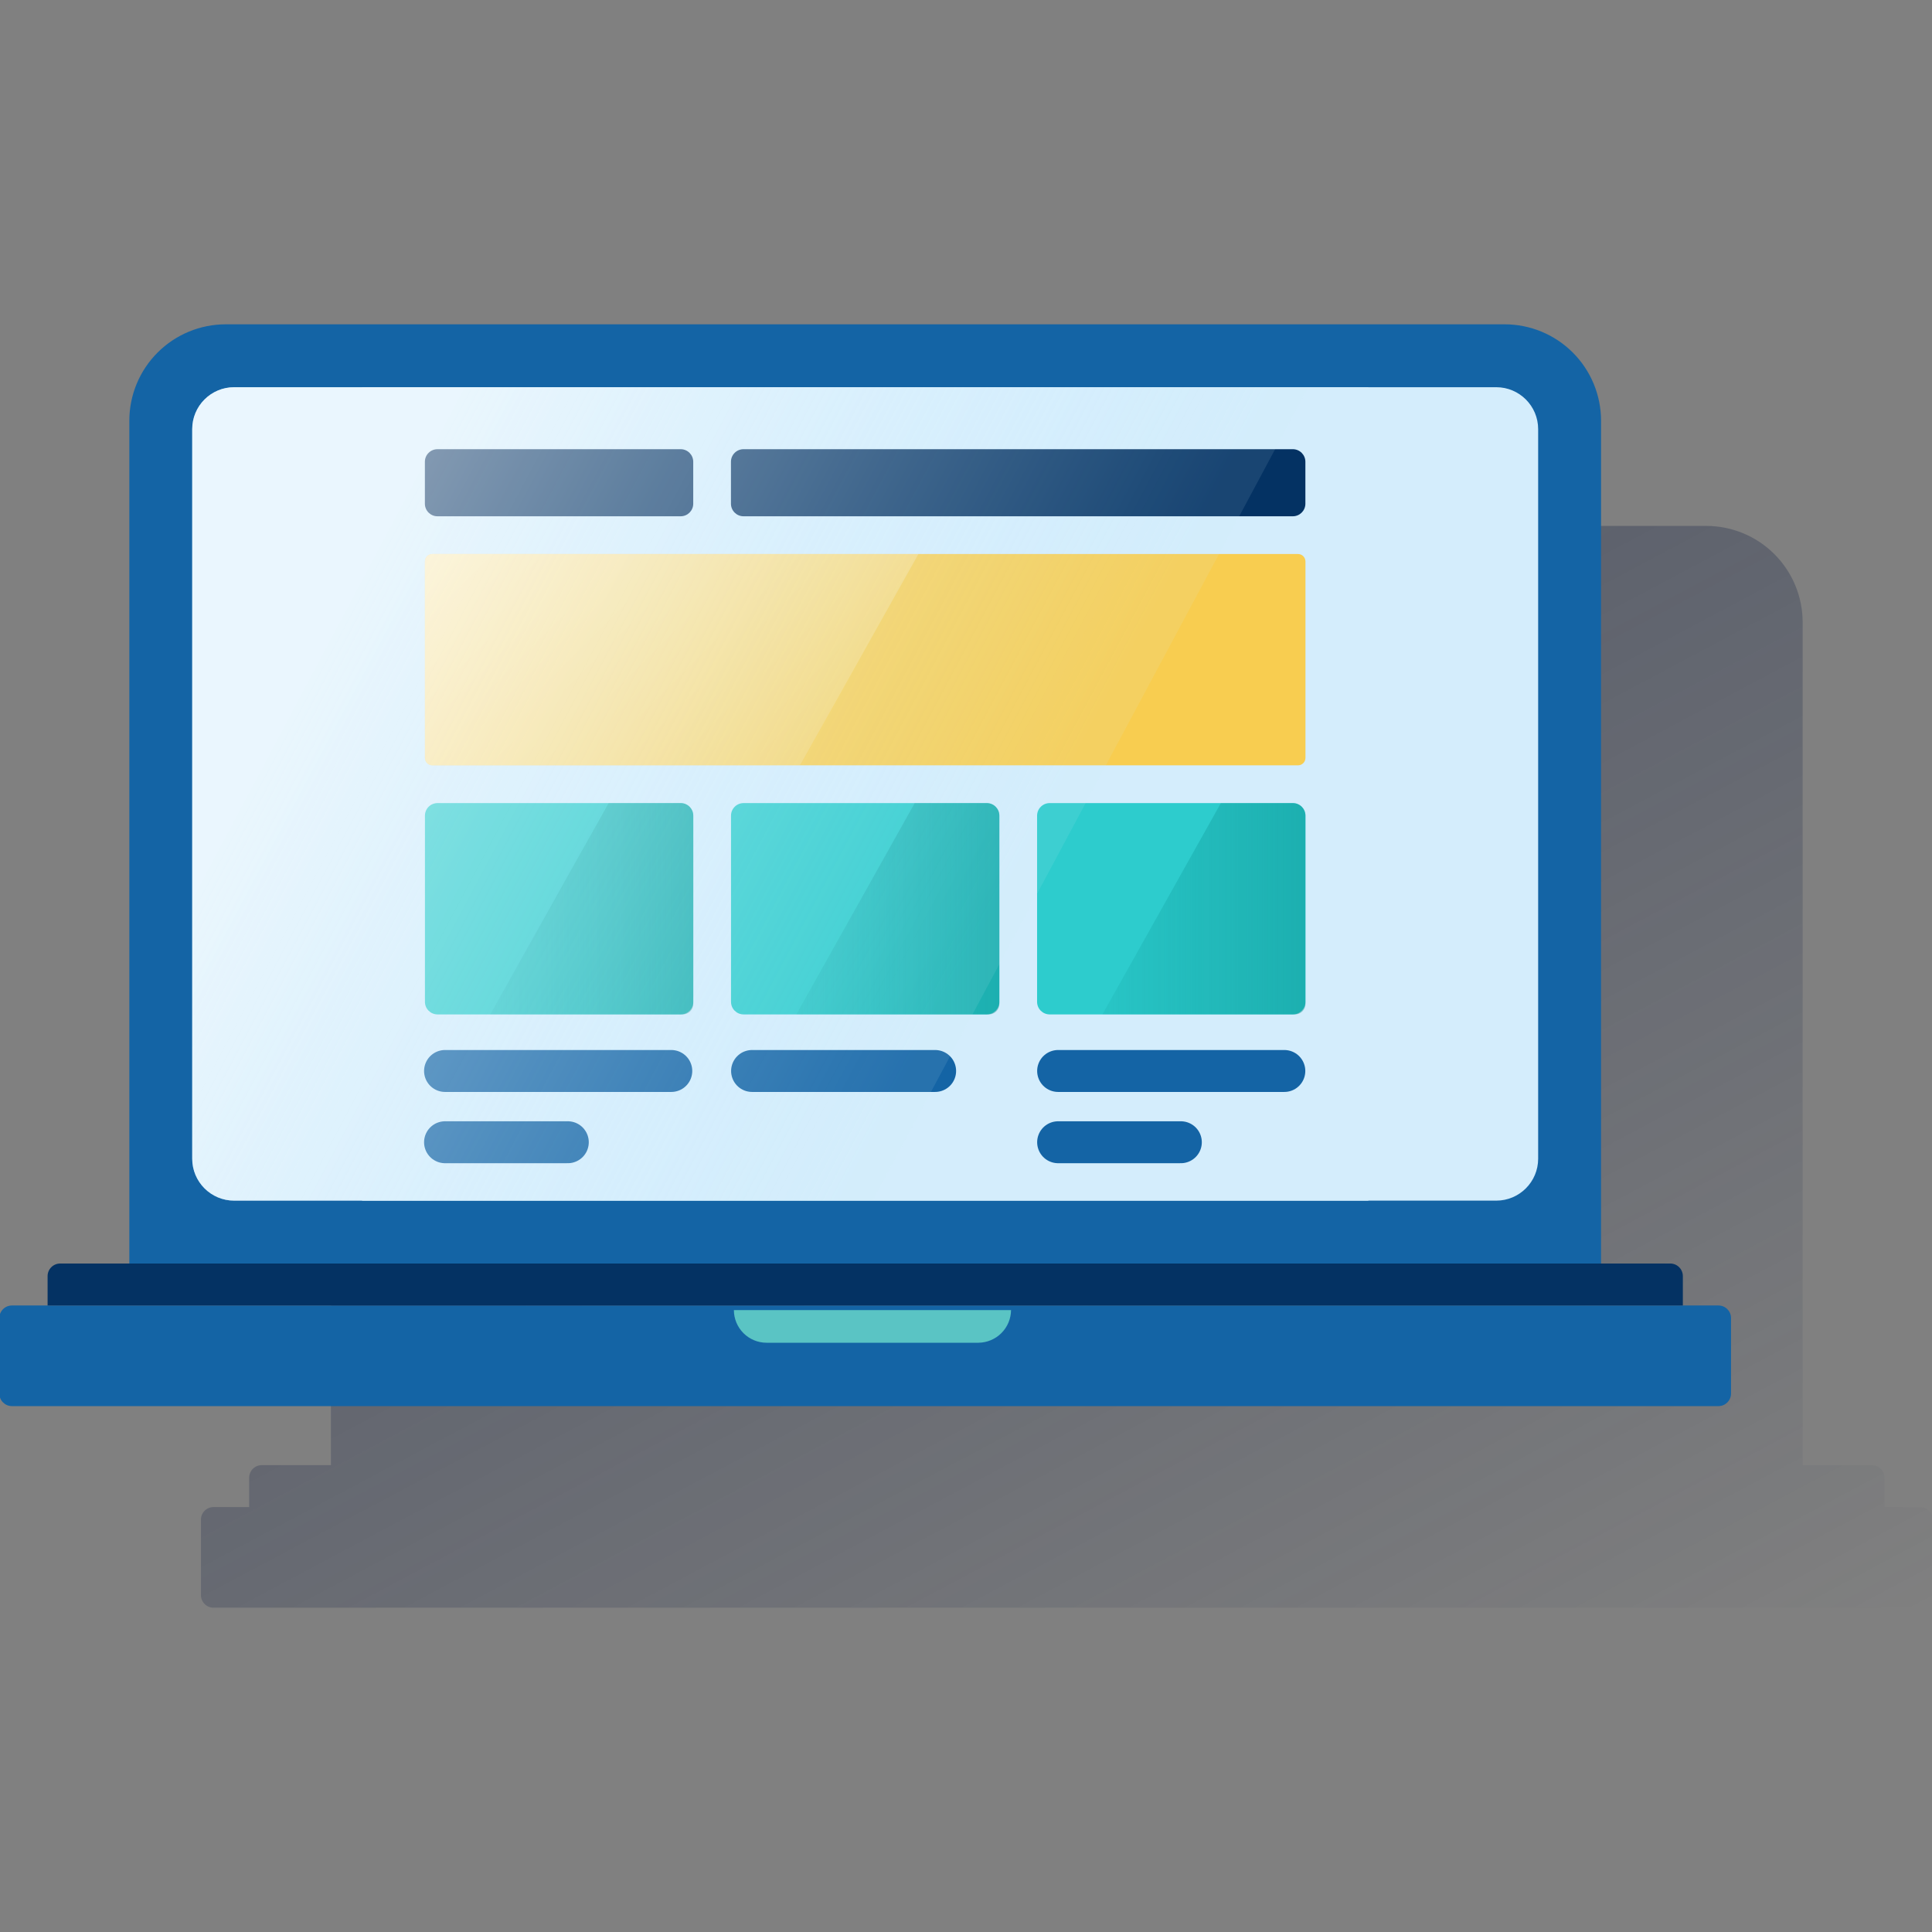<svg width="600" height="600" viewBox="0 0 600 600" fill="none" xmlns="http://www.w3.org/2000/svg"><rect x="0" y="0" width="600" height="600" fill="#808080" stroke="none"/><g clip-path="url(#clip0_1590_3278)"><path d="M596.291 468.033H585.223V458.918C585.223 457.882 584.811 456.888 584.079 456.156C583.346 455.423 582.352 455.012 581.316 455.012H559.831V193.278C559.831 185.335 556.675 177.717 551.059 172.1C545.442 166.484 537.824 163.328 529.881 163.328H132.723C124.78 163.328 117.162 166.484 111.545 172.1C105.929 177.717 102.773 185.335 102.773 193.278V455.012H81.287C80.251 455.012 79.258 455.423 78.525 456.156C77.793 456.888 77.381 457.882 77.381 458.918V468.033H66.313C65.277 468.033 64.283 468.445 63.55 469.177C62.818 469.91 62.406 470.904 62.406 471.94V495.378C62.406 496.415 62.818 497.408 63.55 498.141C64.283 498.873 65.277 499.285 66.313 499.285H596.291C597.327 499.285 598.321 498.873 599.053 498.141C599.786 497.408 600.198 496.415 600.198 495.378V471.94C600.198 470.904 599.786 469.91 599.053 469.177C598.321 468.445 597.327 468.033 596.291 468.033Z" fill="url(#paint0_linear_1590_3278)"/><path d="M70.114 100.719H467.272C475.215 100.719 482.833 103.874 488.45 109.491C494.066 115.107 497.222 122.725 497.222 130.668V392.402H40.164V130.668C40.164 122.725 43.319 115.107 48.936 109.491C54.553 103.874 62.171 100.719 70.114 100.719Z" fill="#1464A5"/><path d="M464.666 120.25H72.717C65.525 120.25 59.695 126.08 59.695 133.272V359.847C59.695 367.039 65.525 372.869 72.717 372.869H464.666C471.858 372.869 477.688 367.039 477.688 359.847V133.272C477.688 126.08 471.858 120.25 464.666 120.25Z" fill="#D4EDFC"/><path d="M533.682 405.43H3.703C1.546 405.43 -0.203 407.179 -0.203 409.336V432.775C-0.203 434.932 1.546 436.681 3.703 436.681H533.682C535.839 436.681 537.588 434.932 537.588 432.775V409.336C537.588 407.179 535.839 405.43 533.682 405.43Z" fill="#1464A5"/><path d="M303.855 417.001H238.048C235.362 416.994 232.789 415.924 230.89 414.025C228.991 412.126 227.921 409.553 227.914 406.867H313.988C313.963 409.547 312.887 412.11 310.992 414.005C309.097 415.9 306.534 416.976 303.855 417.001Z" fill="#5AC4C4"/><path d="M18.688 392.398H518.716C519.753 392.398 520.746 392.81 521.479 393.543C522.211 394.275 522.623 395.269 522.623 396.305V405.42H14.781V396.305C14.781 395.269 15.193 394.275 15.925 393.543C16.658 392.81 17.652 392.398 18.688 392.398Z" fill="#043263"/><path d="M424.955 120.25H112.438V372.869H424.955V120.25Z" fill="#D4EDFC"/><path d="M211.4 249.406H135.875C133.718 249.406 131.969 251.155 131.969 253.313V311.129C131.969 313.286 133.718 315.035 135.875 315.035H211.4C213.558 315.035 215.307 313.286 215.307 311.129V253.313C215.307 251.155 213.558 249.406 211.4 249.406Z" fill="#2DCCCD"/><path d="M306.455 249.406H230.93C228.772 249.406 227.023 251.155 227.023 253.313V311.129C227.023 313.286 228.772 315.035 230.93 315.035H306.455C308.613 315.035 310.362 313.286 310.362 311.129V253.313C310.362 251.155 308.613 249.406 306.455 249.406Z" fill="#2DCCCD"/><path d="M284.083 249.406L247.297 315.035H307.079C307.949 315.035 308.784 314.689 309.399 314.074C310.015 313.459 310.36 312.624 310.36 311.754V253.313C310.36 252.277 309.949 251.283 309.216 250.55C308.484 249.818 307.49 249.406 306.454 249.406H284.083Z" fill="url(#paint1_linear_1590_3278)"/><path d="M401.51 249.406H325.985C323.827 249.406 322.078 251.155 322.078 253.313V311.129C322.078 313.286 323.827 315.035 325.985 315.035H401.51C403.667 315.035 405.416 313.286 405.416 311.129V253.313C405.416 251.155 403.667 249.406 401.51 249.406Z" fill="#2DCCCD"/><path d="M379.153 249.406L342.367 315.035H402.149C403.02 315.035 403.854 314.689 404.47 314.074C405.085 313.459 405.431 312.624 405.431 311.754V253.313C405.431 252.277 405.019 251.283 404.287 250.55C403.554 249.818 402.56 249.406 401.524 249.406H379.153Z" fill="url(#paint2_linear_1590_3278)"/><path d="M189.02 249.406L152.234 315.035H212.016C212.887 315.035 213.721 314.689 214.337 314.074C214.952 313.459 215.298 312.624 215.298 311.754V253.313C215.298 252.277 214.886 251.283 214.154 250.55C213.421 249.818 212.427 249.406 211.391 249.406H189.02Z" fill="url(#paint3_linear_1590_3278)"/><path d="M230.909 160.336L401.492 160.336C403.649 160.336 405.398 158.587 405.398 156.429V143.408C405.398 141.25 403.649 139.501 401.492 139.501L230.909 139.501C228.752 139.501 227.003 141.25 227.003 143.408V156.429C227.003 158.587 228.752 160.336 230.909 160.336Z" fill="#043263"/><path d="M135.857 160.336H211.383C213.54 160.336 215.289 158.587 215.289 156.429V143.408C215.289 141.25 213.54 139.501 211.383 139.501H135.857C133.7 139.501 131.951 141.25 131.951 143.408V156.429C131.951 158.587 133.7 160.336 135.857 160.336Z" fill="#043263"/><path d="M403.104 172.055H134.287C133.006 172.055 131.969 173.092 131.969 174.373V235.366C131.969 236.646 133.006 237.683 134.287 237.683H403.104C404.384 237.683 405.422 236.646 405.422 235.366V174.373C405.422 173.092 404.384 172.055 403.104 172.055Z" fill="#F8CD50"/><path d="M134.274 237.683H248.434L285.233 172.055H134.274C133.97 172.055 133.669 172.115 133.389 172.231C133.108 172.348 132.853 172.519 132.639 172.734C132.425 172.95 132.256 173.205 132.14 173.487C132.025 173.768 131.967 174.069 131.969 174.373V235.366C131.969 235.978 132.211 236.566 132.643 237C133.075 237.434 133.661 237.68 134.274 237.683Z" fill="url(#paint4_linear_1590_3278)"/><path d="M138.211 332.602H208.475" stroke="#1464A5" stroke-width="13.022" stroke-miterlimit="10" stroke-linecap="round"/><path d="M138.211 354.734H176.338" stroke="#1464A5" stroke-width="13.022" stroke-miterlimit="10" stroke-linecap="round"/><path d="M233.562 332.602H290.415" stroke="#1464A5" stroke-width="13.022" stroke-miterlimit="10" stroke-linecap="round"/><path d="M328.609 332.602H398.861" stroke="#1464A5" stroke-width="13.022" stroke-miterlimit="10" stroke-linecap="round"/><path d="M328.609 354.734H366.724" stroke="#1464A5" stroke-width="13.022" stroke-miterlimit="10" stroke-linecap="round"/><path fill-rule="evenodd" clip-rule="evenodd" d="M72.717 372.869H271.036L406.317 120.25H72.717C69.263 120.25 65.951 121.622 63.509 124.064C61.067 126.506 59.695 129.818 59.695 133.272V359.847C59.695 363.301 61.067 366.613 63.509 369.055C65.951 371.497 69.263 372.869 72.717 372.869Z" fill="url(#paint5_linear_1590_3278)"/></g><defs><linearGradient id="paint0_linear_1590_3278" x1="196.463" y1="125.461" x2="439.759" y2="583.027" gradientUnits="userSpaceOnUse"><stop stop-color="#192647" stop-opacity="0.5" offset="0"/><stop offset="1" stop-color="#192647" stop-opacity="0"/></linearGradient><linearGradient id="paint1_linear_1590_3278" x1="310.36" y1="282.221" x2="247.297" y2="282.221" gradientUnits="userSpaceOnUse"><stop stop-color="#028484" stop-opacity="0.4" offset="0"/><stop offset="1" stop-color="#028484" stop-opacity="0.1"/></linearGradient><linearGradient id="paint2_linear_1590_3278" x1="405.431" y1="282.221" x2="342.367" y2="282.221" gradientUnits="userSpaceOnUse"><stop stop-color="#028484" stop-opacity="0.4" offset="0"/><stop offset="1" stop-color="#028484" stop-opacity="0.1"/></linearGradient><linearGradient id="paint3_linear_1590_3278" x1="215.298" y1="282.221" x2="152.234" y2="282.221" gradientUnits="userSpaceOnUse"><stop stop-color="#028484" stop-opacity="0.4" offset="0"/><stop offset="1" stop-color="#028484" stop-opacity="0.1"/></linearGradient><linearGradient id="paint4_linear_1590_3278" x1="154.887" y1="150.491" x2="245.257" y2="240.861" gradientUnits="userSpaceOnUse"><stop stop-color="white" stop-opacity="0.6" offset="0"/><stop offset="1" stop-color="white" stop-opacity="0.15"/></linearGradient><linearGradient id="paint5_linear_1590_3278" x1="112.602" y1="179.941" x2="307.756" y2="283.71" gradientUnits="userSpaceOnUse"><stop stop-color="white" stop-opacity="0.5" offset="0"/><stop offset="1" stop-color="#CDEEFE" stop-opacity="0.1"/></linearGradient><clipPath id="clip0_1590_3278"><rect width="600" height="600" fill="white"/></clipPath></defs></svg>